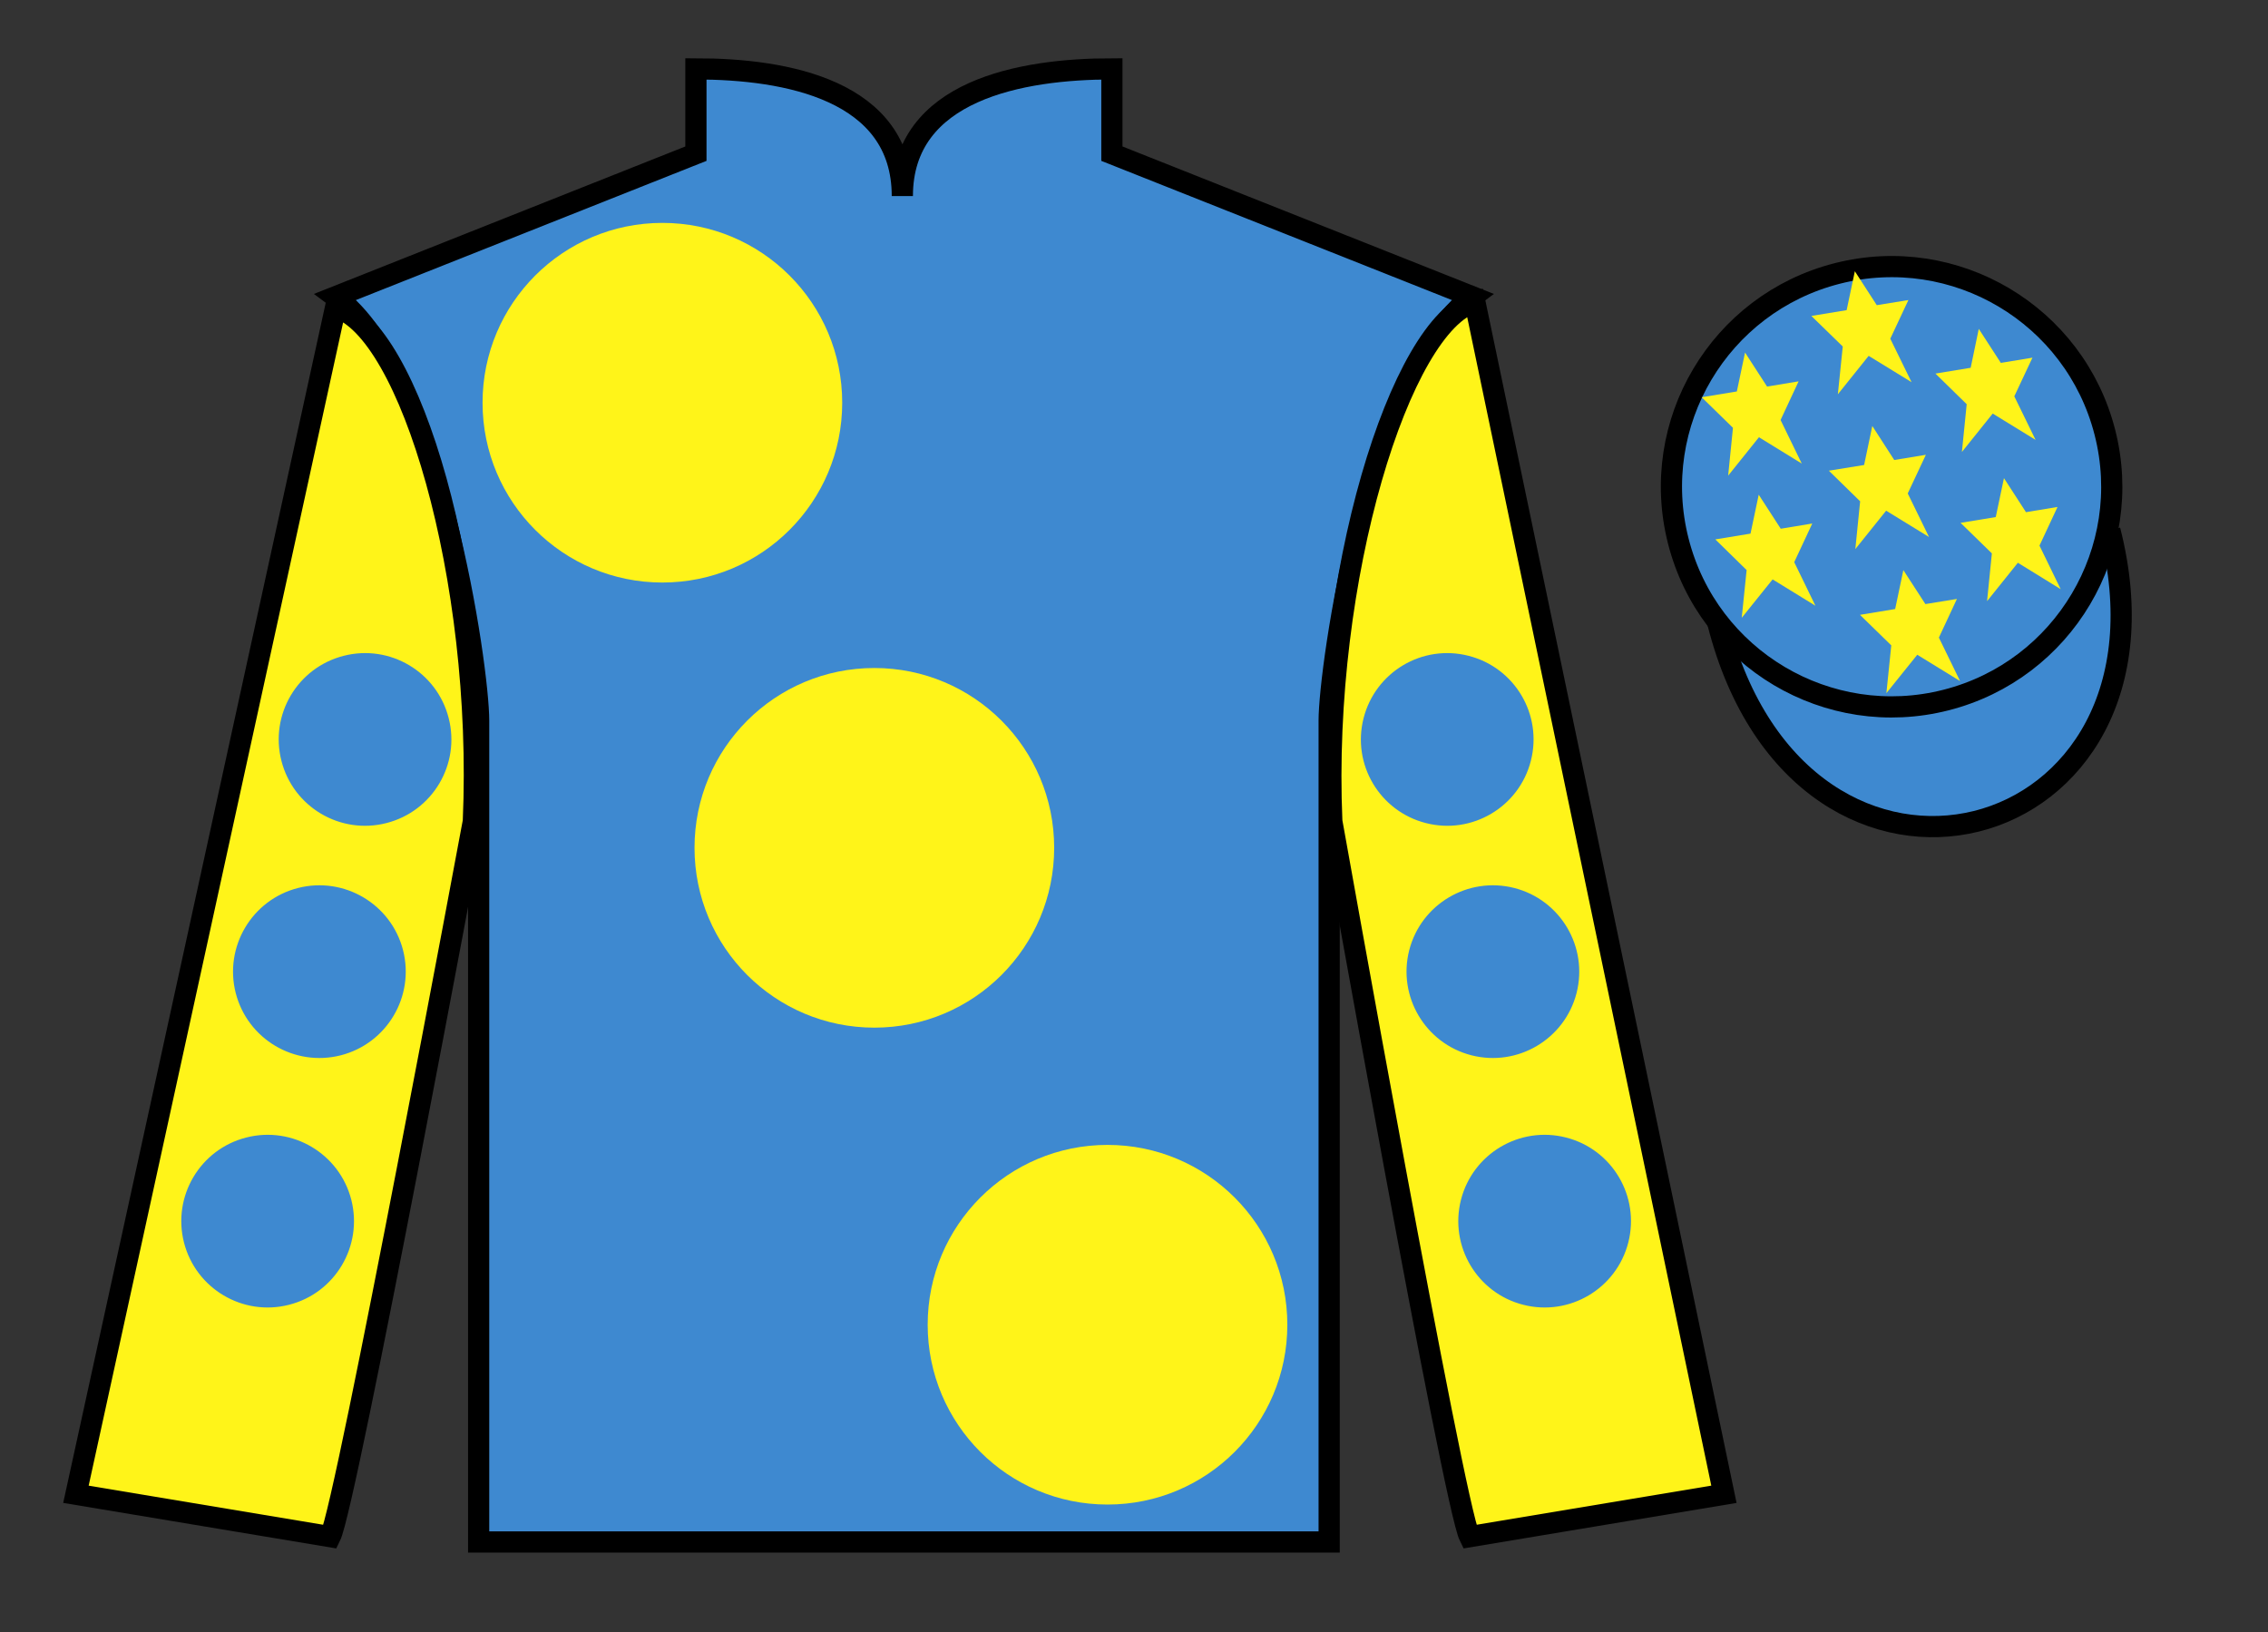 <?xml version="1.0" encoding="UTF-8"?>
<svg xmlns="http://www.w3.org/2000/svg" xmlns:xlink="http://www.w3.org/1999/xlink" width="107pt" height="77pt" viewBox="0 0 107 77" version="1.1">
<rect x="0" y="0" width="107" height="77" fill="#333333" stroke="none"/>
<g id="surface0">
<path style=" stroke:none;fill-rule:nonzero;fill:rgb(24.53%,53.66%,81.613%);fill-opacity:1;" d="M 32.832 3.25 L 32.832 7.25 L 15.832 14 C 20.582 17.5 22.582 31.5 22.582 34 C 22.582 36.5 22.582 72.75 22.582 72.75 L 62.707 72.75 C 62.707 72.75 62.707 36.5 62.707 34 C 62.707 31.5 64.707 17.5 69.457 14 L 52.457 7.25 L 52.457 3.25 C 48.195 3.25 42.57 4.25 42.57 9.25 C 42.57 4.25 37.098 3.25 32.832 3.25 "/>
<path style="fill:none;stroke-width:10;stroke-linecap:butt;stroke-linejoin:miter;stroke:rgb(0%,0%,0%);stroke-opacity:1;stroke-miterlimit:4;" d="M 328.32 737.5 L 328.32 697.5 L 158.32 630 C 205.82 595 225.82 455 225.82 430 C 225.82 405 225.82 42.5 225.82 42.5 L 627.07 42.5 C 627.07 42.5 627.07 405 627.07 430 C 627.07 455 647.07 595 694.57 630 L 524.57 697.5 L 524.57 737.5 C 481.953 737.5 425.703 727.5 425.703 677.5 C 425.703 727.5 370.977 737.5 328.32 737.5 Z M 328.32 737.5 " transform="matrix(0.1,0,0,-0.1,0,77)"/>
<path style=" stroke:none;fill-rule:nonzero;fill:rgb(100%,95.41%,10.001%);fill-opacity:1;" d="M 15.582 72.5 C 16.332 71 22.332 38.75 22.332 38.75 C 22.832 27.25 19.332 15.5 15.832 14.5 L 3.582 70.5 L 15.582 72.5 "/>
<path style="fill:none;stroke-width:10;stroke-linecap:butt;stroke-linejoin:miter;stroke:rgb(0%,0%,0%);stroke-opacity:1;stroke-miterlimit:4;" d="M 155.82 45 C 163.32 60 223.32 382.5 223.32 382.5 C 228.32 497.5 193.32 615 158.32 625 L 35.82 65 L 155.82 45 Z M 155.82 45 " transform="matrix(0.1,0,0,-0.1,0,77)"/>
<path style=" stroke:none;fill-rule:nonzero;fill:rgb(100%,95.41%,10.001%);fill-opacity:1;" d="M 81.332 70.5 L 69.582 14.25 C 66.082 15.25 62.332 27.25 62.832 38.75 C 62.832 38.75 68.582 71 69.332 72.5 L 81.332 70.5 "/>
<path style="fill:none;stroke-width:10;stroke-linecap:butt;stroke-linejoin:miter;stroke:rgb(0%,0%,0%);stroke-opacity:1;stroke-miterlimit:4;" d="M 813.32 65 L 695.82 627.5 C 660.82 617.5 623.32 497.5 628.32 382.5 C 628.32 382.5 685.82 60 693.32 45 L 813.32 65 Z M 813.32 65 " transform="matrix(0.1,0,0,-0.1,0,77)"/>
<path style="fill-rule:nonzero;fill:rgb(24.53%,53.66%,81.613%);fill-opacity:1;stroke-width:10;stroke-linecap:butt;stroke-linejoin:miter;stroke:rgb(0%,0%,0%);stroke-opacity:1;stroke-miterlimit:4;" d="M 810.508 475.898 C 850.234 320.273 1034.18 367.852 995.391 519.844 " transform="matrix(0.1,0,0,-0.1,0,77)"/>
<path style=" stroke:none;fill-rule:nonzero;fill:rgb(100%,95.41%,10.001%);fill-opacity:1;" d="M 41.25 48.484 C 45.938 48.484 49.734 44.688 49.734 40 C 49.734 35.312 45.938 31.516 41.25 31.516 C 36.562 31.516 32.766 35.312 32.766 40 C 32.766 44.688 36.562 48.484 41.25 48.484 "/>
<path style=" stroke:none;fill-rule:nonzero;fill:rgb(100%,95.41%,10.001%);fill-opacity:1;" d="M 31.25 27.484 C 35.938 27.484 39.734 23.688 39.734 19 C 39.734 14.312 35.938 10.516 31.25 10.516 C 26.562 10.516 22.766 14.312 22.766 19 C 22.766 23.688 26.562 27.484 31.25 27.484 "/>
<path style=" stroke:none;fill-rule:nonzero;fill:rgb(100%,95.41%,10.001%);fill-opacity:1;" d="M 52.25 70.984 C 56.938 70.984 60.734 67.188 60.734 62.5 C 60.734 57.812 56.938 54.016 52.25 54.016 C 47.562 54.016 43.766 57.812 43.766 62.5 C 43.766 67.188 47.562 70.984 52.25 70.984 "/>
<path style=" stroke:none;fill-rule:nonzero;fill:rgb(24.53%,53.66%,81.613%);fill-opacity:1;" d="M 91.812 33.027 C 97.367 31.609 100.723 25.953 99.305 20.398 C 97.887 14.84 92.234 11.484 86.676 12.902 C 81.117 14.32 77.762 19.973 79.18 25.531 C 80.598 31.09 86.254 34.445 91.812 33.027 "/>
<path style="fill:none;stroke-width:10;stroke-linecap:butt;stroke-linejoin:miter;stroke:rgb(0%,0%,0%);stroke-opacity:1;stroke-miterlimit:4;" d="M 918.125 439.727 C 973.672 453.906 1007.227 510.469 993.047 566.016 C 978.867 621.602 922.344 655.156 866.758 640.977 C 811.172 626.797 777.617 570.273 791.797 514.688 C 805.977 459.102 862.539 425.547 918.125 439.727 Z M 918.125 439.727 " transform="matrix(0.1,0,0,-0.1,0,77)"/>
<path style=" stroke:none;fill-rule:nonzero;fill:rgb(100%,95.41%,10.001%);fill-opacity:1;" d="M 89.797 26.898 L 89.41 28.734 L 87.75 29.008 L 89.227 30.449 L 88.996 32.703 L 90.453 30.891 L 92.473 32.133 L 91.473 30.082 L 92.324 28.258 L 90.836 28.5 L 89.797 26.898 "/>
<path style=" stroke:none;fill-rule:nonzero;fill:rgb(100%,95.41%,10.001%);fill-opacity:1;" d="M 93.355 15.516 L 92.973 17.352 L 91.309 17.625 L 92.785 19.07 L 92.559 21.324 L 94.012 19.512 L 96.035 20.754 L 95.031 18.699 L 95.887 16.875 L 94.395 17.121 L 93.355 15.516 "/>
<path style=" stroke:none;fill-rule:nonzero;fill:rgb(100%,95.41%,10.001%);fill-opacity:1;" d="M 94.543 22.559 L 94.156 24.395 L 92.496 24.668 L 93.973 26.109 L 93.746 28.363 L 95.199 26.551 L 97.219 27.797 L 96.219 25.742 L 97.07 23.918 L 95.582 24.164 L 94.543 22.559 "/>
<path style=" stroke:none;fill-rule:nonzero;fill:rgb(100%,95.41%,10.001%);fill-opacity:1;" d="M 82.328 16.633 L 81.941 18.469 L 80.281 18.742 L 81.758 20.184 L 81.531 22.441 L 82.984 20.629 L 85.004 21.871 L 84.004 19.816 L 84.855 17.992 L 83.367 18.238 L 82.328 16.633 "/>
<path style=" stroke:none;fill-rule:nonzero;fill:rgb(100%,95.41%,10.001%);fill-opacity:1;" d="M 88.332 20.098 L 87.945 21.938 L 86.281 22.207 L 87.758 23.652 L 87.531 25.906 L 88.984 24.094 L 91.008 25.336 L 90.004 23.281 L 90.859 21.457 L 89.367 21.703 L 88.332 20.098 "/>
<path style=" stroke:none;fill-rule:nonzero;fill:rgb(100%,95.41%,10.001%);fill-opacity:1;" d="M 82.973 23.34 L 82.586 25.176 L 80.926 25.449 L 82.402 26.895 L 82.172 29.148 L 83.629 27.336 L 85.648 28.578 L 84.648 26.523 L 85.5 24.699 L 84.012 24.945 L 82.973 23.34 "/>
<path style=" stroke:none;fill-rule:nonzero;fill:rgb(100%,95.41%,10.001%);fill-opacity:1;" d="M 87.508 12.797 L 87.121 14.633 L 85.457 14.906 L 86.938 16.348 L 86.707 18.602 L 88.16 16.789 L 90.184 18.031 L 89.18 15.98 L 90.035 14.156 L 88.543 14.398 L 87.508 12.797 "/>
<path style=" stroke:none;fill-rule:nonzero;fill:rgb(24.53%,53.66%,81.613%);fill-opacity:1;" d="M 69.422 49.789 C 71.602 50.344 73.82 49.031 74.379 46.852 C 74.934 44.672 73.621 42.453 71.441 41.895 C 69.262 41.34 67.043 42.652 66.484 44.832 C 65.93 47.012 67.242 49.23 69.422 49.789 "/>
<path style=" stroke:none;fill-rule:nonzero;fill:rgb(24.53%,53.66%,81.613%);fill-opacity:1;" d="M 67.27 38.832 C 69.449 39.391 71.668 38.074 72.223 35.895 C 72.781 33.715 71.465 31.496 69.285 30.941 C 67.105 30.383 64.891 31.699 64.332 33.879 C 63.773 36.059 65.09 38.277 67.27 38.832 "/>
<path style=" stroke:none;fill-rule:nonzero;fill:rgb(24.53%,53.66%,81.613%);fill-opacity:1;" d="M 71.863 61.559 C 74.043 62.117 76.262 60.801 76.82 58.621 C 77.375 56.441 76.062 54.223 73.883 53.668 C 71.703 53.109 69.484 54.426 68.926 56.605 C 68.371 58.785 69.684 61.004 71.863 61.559 "/>
<path style=" stroke:none;fill-rule:nonzero;fill:rgb(24.53%,53.66%,81.613%);fill-opacity:1;" d="M 16.078 49.789 C 13.898 50.344 11.68 49.031 11.121 46.852 C 10.566 44.672 11.879 42.453 14.059 41.895 C 16.238 41.34 18.457 42.652 19.016 44.832 C 19.57 47.012 18.258 49.23 16.078 49.789 "/>
<path style=" stroke:none;fill-rule:nonzero;fill:rgb(24.53%,53.66%,81.613%);fill-opacity:1;" d="M 18.23 38.832 C 16.051 39.391 13.832 38.074 13.277 35.895 C 12.719 33.715 14.035 31.496 16.215 30.941 C 18.395 30.383 20.613 31.699 21.168 33.879 C 21.727 36.059 20.41 38.277 18.23 38.832 "/>
<path style=" stroke:none;fill-rule:nonzero;fill:rgb(24.53%,53.66%,81.613%);fill-opacity:1;" d="M 13.637 61.559 C 11.457 62.117 9.238 60.801 8.68 58.621 C 8.125 56.441 9.438 54.223 11.617 53.668 C 13.797 53.109 16.016 54.426 16.574 56.605 C 17.129 58.785 15.816 61.004 13.637 61.559 "/>
</g>
</svg>
